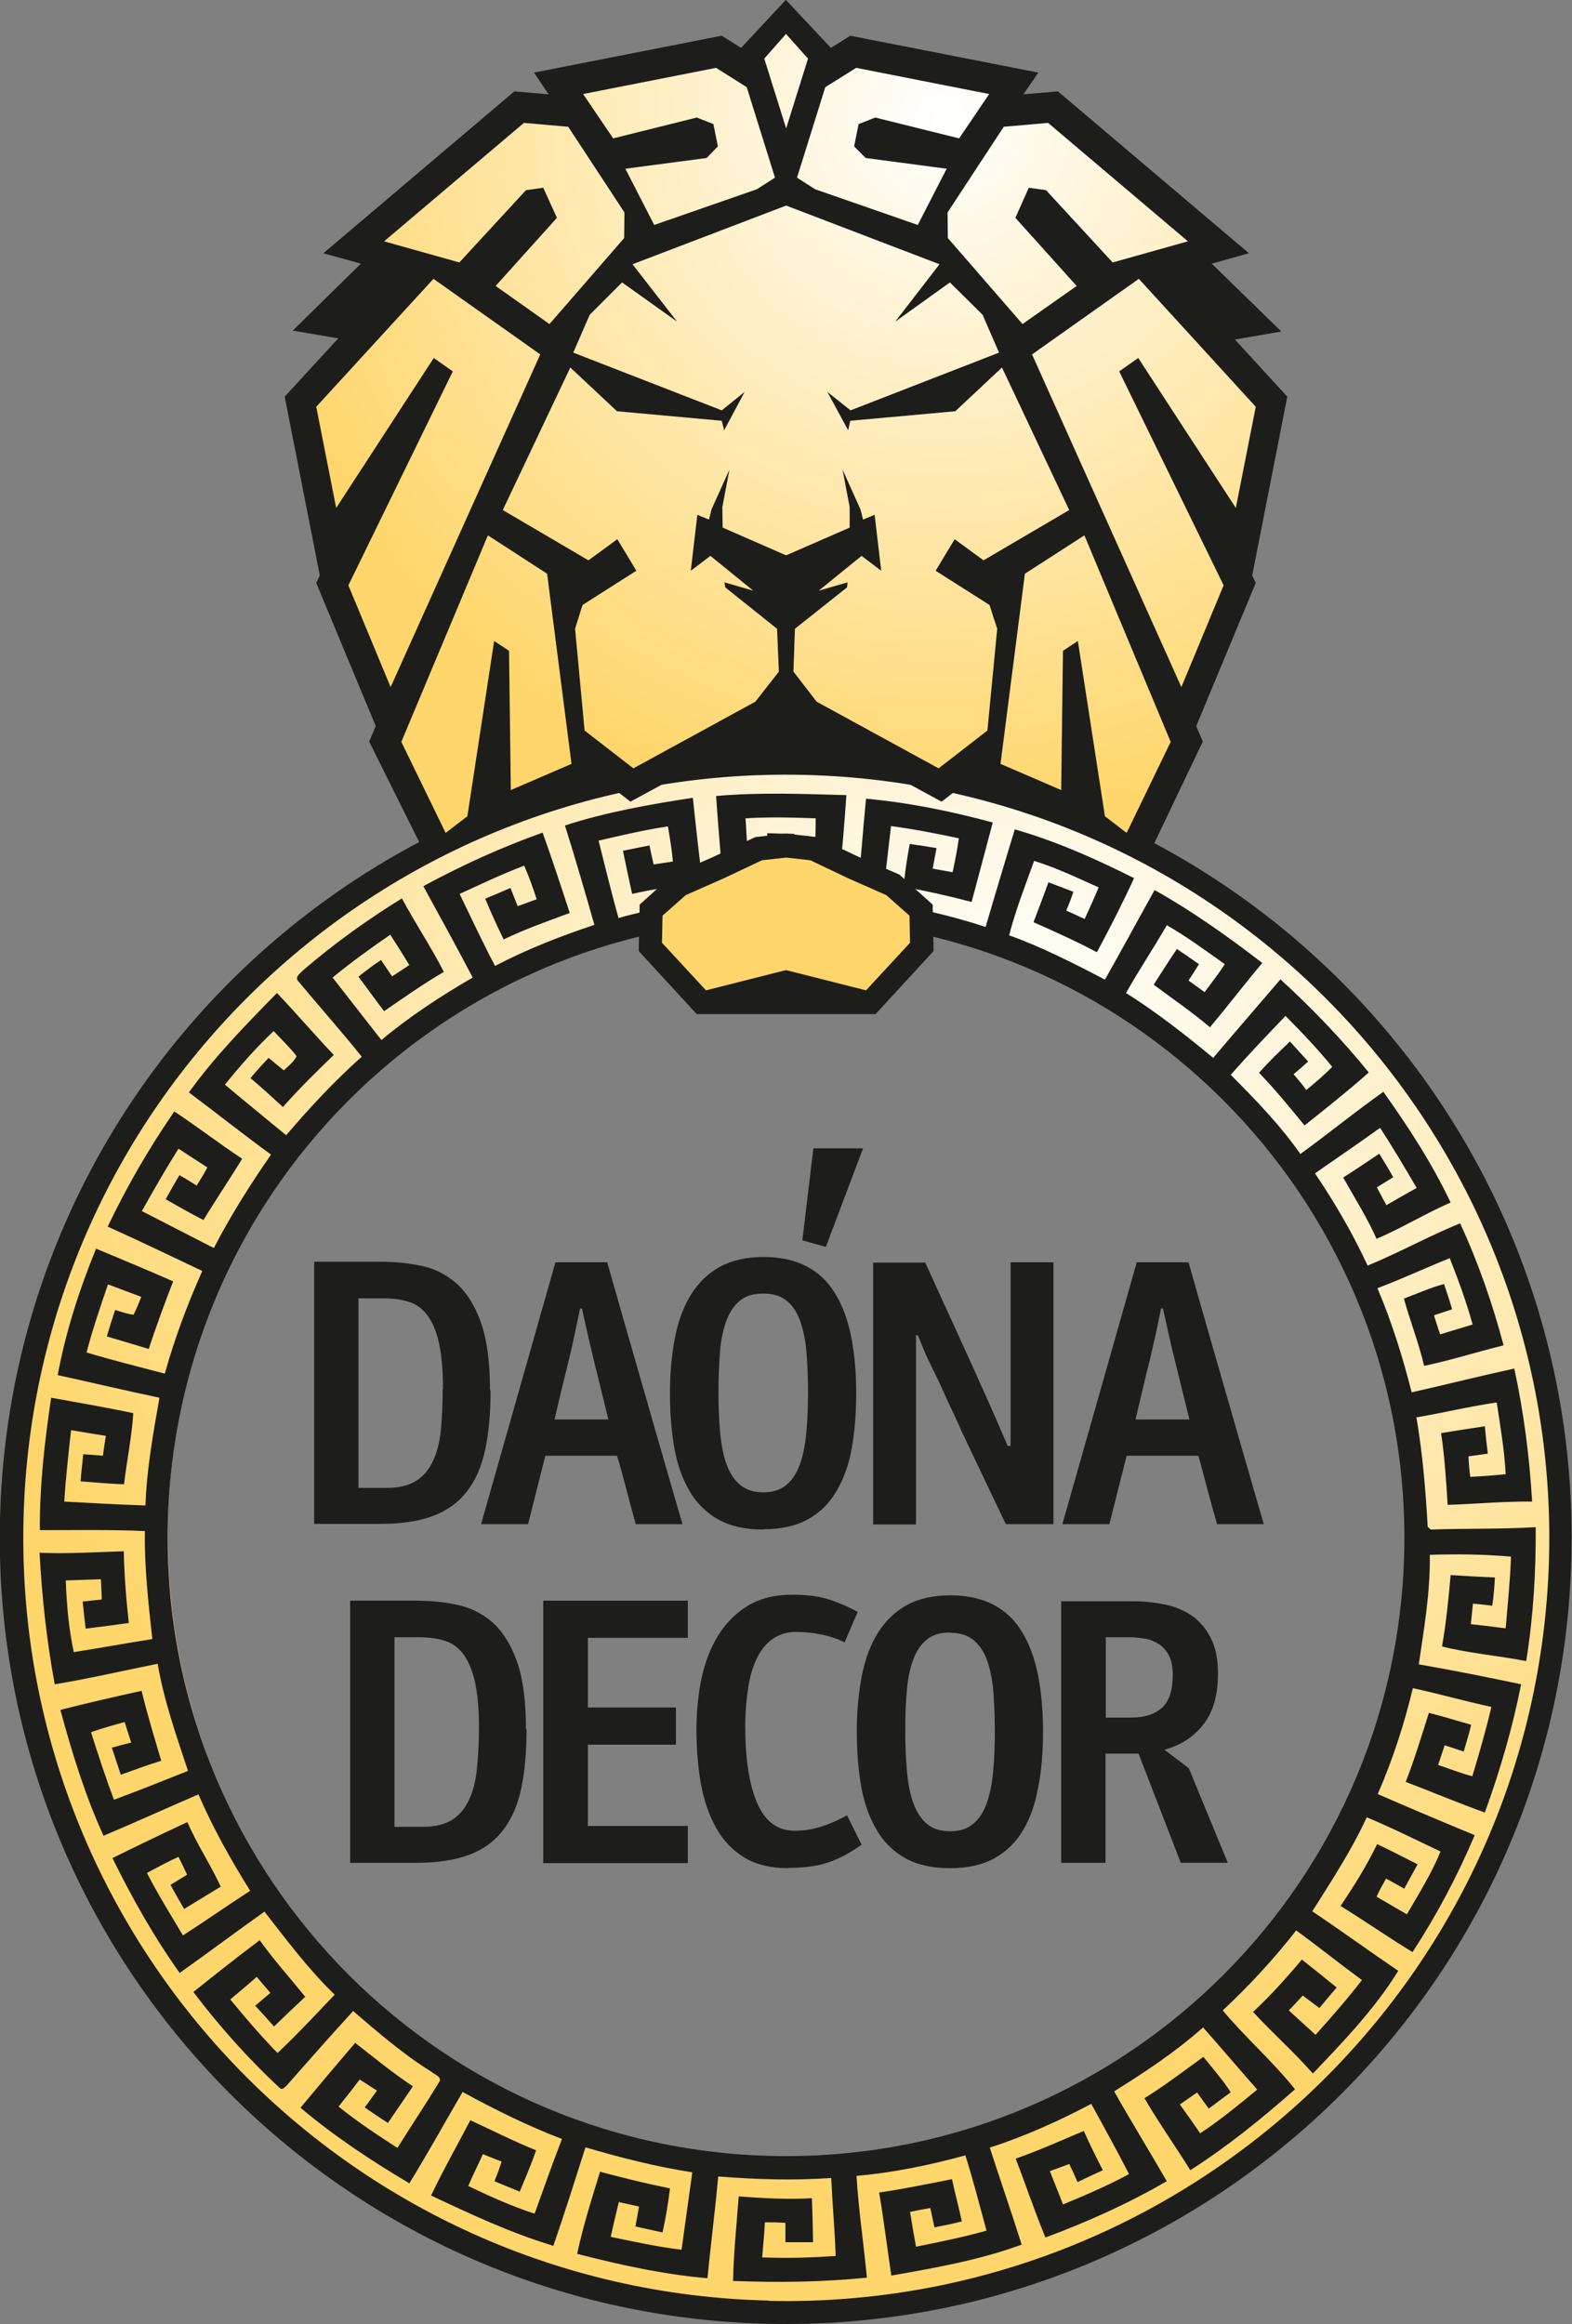 <?xml version="1.0" encoding="UTF-8"?> <svg xmlns="http://www.w3.org/2000/svg" xmlns:xlink="http://www.w3.org/1999/xlink" id="_Слой_1" data-name="Слой 1" viewBox="0 0 52.84 78.1"><rect x="0" y="0" width="52.84" height="78.1" fill="#808080" stroke="none"/><defs><style> .cls-1 { fill: url(#radial-gradient); } .cls-1, .cls-2, .cls-3, .cls-4, .cls-5, .cls-6, .cls-7, .cls-8, .cls-9, .cls-10, .cls-11, .cls-12, .cls-13 { stroke-width: 0px; } .cls-2 { fill: url(#radial-gradient-12); } .cls-3 { fill: url(#radial-gradient-11); } .cls-4 { fill: url(#radial-gradient-10); } .cls-5 { fill: url(#radial-gradient-2); } .cls-6 { fill: url(#radial-gradient-3); } .cls-7 { fill: url(#radial-gradient-4); } .cls-8 { fill: url(#radial-gradient-6); } .cls-9 { fill: url(#radial-gradient-9); } .cls-10 { fill: url(#radial-gradient-8); } .cls-11 { fill: url(#radial-gradient-5); } .cls-12 { fill: url(#radial-gradient-7); } .cls-13 { fill: #1d1d1b; } </style><radialGradient id="radial-gradient" cx="34.33" cy="34.32" fx="34.33" fy="34.32" r="36.28" gradientUnits="userSpaceOnUse"><stop offset="0" stop-color="#fff"></stop><stop offset="1" stop-color="#ffd66b"></stop></radialGradient><radialGradient id="radial-gradient-2" cx="31.65" cy="4.02" fx="31.65" fy="4.02" r="23.8" xlink:href="#radial-gradient"></radialGradient><radialGradient id="radial-gradient-3" cx="31.65" cy="4.02" fx="31.65" fy="4.02" r="23.79" xlink:href="#radial-gradient"></radialGradient><radialGradient id="radial-gradient-4" cx="31.65" cy="4.02" fx="31.65" fy="4.02" r="23.79" xlink:href="#radial-gradient"></radialGradient><radialGradient id="radial-gradient-5" cx="31.65" cy="4.02" fx="31.65" fy="4.02" r="23.79" xlink:href="#radial-gradient"></radialGradient><radialGradient id="radial-gradient-6" cx="31.65" cy="4.02" fx="31.65" fy="4.02" r="23.79" xlink:href="#radial-gradient"></radialGradient><radialGradient id="radial-gradient-7" cx="31.65" cy="4.02" fx="31.65" fy="4.02" r="23.79" xlink:href="#radial-gradient"></radialGradient><radialGradient id="radial-gradient-8" cx="31.65" cy="4.02" fx="31.65" fy="4.02" r="23.79" xlink:href="#radial-gradient"></radialGradient><radialGradient id="radial-gradient-9" cx="31.65" cy="4.02" fx="31.65" fy="4.02" r="23.79" xlink:href="#radial-gradient"></radialGradient><radialGradient id="radial-gradient-10" cx="31.65" cy="4.02" fx="31.65" fy="4.02" r="23.79" xlink:href="#radial-gradient"></radialGradient><radialGradient id="radial-gradient-11" cx="31.65" cy="4.02" fx="31.65" fy="4.02" r="23.79" xlink:href="#radial-gradient"></radialGradient><radialGradient id="radial-gradient-12" cx="31.65" cy="4.02" fx="31.65" fy="4.02" r="23.79" xlink:href="#radial-gradient"></radialGradient></defs><path class="cls-1" d="M26.43,25.63C12.07,25.63.42,37.25.42,51.58s11.64,25.95,26.01,25.95,26.01-11.62,26.01-25.95-11.64-25.95-26.01-25.95ZM26.64,72.72c-11.6,0-21-9.46-21-21.13s9.4-21.13,21-21.13,21,9.46,21,21.13-9.4,21.13-21,21.13Z"></path><path class="cls-13" d="M26.97,41.68l.37-3.09h1.67s-1.25,3.31-1.25,3.31l-.8-.22Z"></path><g><path class="cls-13" d="M16.49,46.72c0,.76-.06,1.43-.18,1.99-.12.56-.32,1.03-.61,1.4-.28.37-.66.65-1.14.83-.48.18-1.07.27-1.77.27h-2.23v-8.81h2.21c.46,0,.91.04,1.35.13.45.08.84.28,1.19.57.35.3.63.73.84,1.3.21.57.32,1.35.32,2.32ZM14.89,46.67c0-.64-.05-1.17-.14-1.56-.09-.4-.23-.71-.4-.93-.17-.22-.38-.37-.64-.44-.25-.08-.54-.11-.86-.11h-.8v6.37h.97c.39,0,.71-.08.96-.23.24-.15.44-.38.57-.67.14-.29.23-.64.27-1.05.04-.41.06-.86.06-1.37Z"></path><path class="cls-13" d="M21.37,51.22c-.11-.39-.21-.77-.31-1.15-.1-.38-.2-.77-.32-1.15h-2.41l-.58,2.3h-1.58l2.5-8.8h1.74c.42,1.48.84,2.94,1.26,4.4.42,1.46.84,2.92,1.27,4.4h-1.57ZM19.5,43.96c-.06.29-.12.58-.18.86-.06.28-.12.56-.19.84-.08.34-.17.68-.25,1.02-.08.33-.16.67-.24,1.02h1.81l-.5-2.03c-.07-.28-.13-.57-.2-.85-.06-.28-.13-.57-.19-.85h-.07Z"></path><path class="cls-13" d="M25.65,51.4c-.59,0-1.09-.11-1.49-.33-.4-.22-.73-.54-.97-.94-.24-.41-.42-.89-.52-1.45-.1-.56-.15-1.19-.15-1.87s.06-1.31.17-1.87c.11-.56.29-1.04.54-1.44.25-.4.57-.71.97-.93.4-.22.89-.33,1.46-.33s1.06.11,1.46.32c.4.21.72.52.96.92.24.4.42.88.53,1.44.11.56.17,1.19.17,1.88s-.05,1.31-.15,1.87c-.1.56-.28,1.05-.52,1.45-.24.41-.56.72-.96.94-.4.22-.9.33-1.49.33ZM25.65,43.47c-.33,0-.59.08-.78.24-.2.16-.35.39-.46.69-.11.3-.18.64-.21,1.05-.03.4-.05.85-.05,1.34,0,.51.02.98.06,1.39.04.41.11.76.22,1.05.11.29.26.52.46.68.2.16.46.24.77.24s.56-.08.76-.24c.2-.16.35-.39.46-.68.11-.3.18-.65.22-1.06.04-.41.06-.87.06-1.38s-.02-.92-.05-1.33c-.03-.41-.11-.76-.21-1.06-.11-.3-.26-.53-.46-.69-.2-.16-.45-.24-.77-.24Z"></path><path class="cls-13" d="M33.97,48.57v-6.15h1.44v8.8h-1.6c-.25-.52-.5-1.05-.75-1.57-.25-.52-.5-1.05-.75-1.58-.02-.04-.05-.13-.11-.25-.06-.12-.12-.27-.2-.43-.08-.16-.16-.34-.24-.52-.08-.18-.16-.36-.24-.52-.08-.16-.15-.31-.21-.43-.06-.12-.1-.21-.12-.25-.06-.13-.12-.26-.17-.39-.05-.13-.11-.27-.17-.41h-.06v6.36h-1.44v-8.8h1.75l1.53,3.35c.15.33.29.65.44.98.15.33.29.66.44.99l.36.84h.08Z"></path><path class="cls-13" d="M40.91,51.22c-.11-.39-.22-.77-.32-1.15-.1-.38-.2-.77-.31-1.15h-2.41l-.58,2.3h-1.58l2.5-8.8h1.74c.42,1.48.84,2.94,1.26,4.4.42,1.46.84,2.92,1.27,4.4h-1.57ZM39.03,43.96c-.06.29-.12.58-.18.86-.06.28-.13.56-.19.84-.09.34-.17.68-.25,1.02-.08.33-.16.67-.24,1.02h1.81l-.5-2.03c-.07-.28-.14-.57-.2-.85-.06-.28-.13-.57-.19-.85h-.07Z"></path></g><g><path class="cls-13" d="M17.7,58.11c0,.76-.06,1.43-.18,1.99-.12.56-.32,1.03-.61,1.4-.28.37-.66.65-1.14.83-.48.18-1.07.27-1.77.27h-2.23v-8.81h2.21c.46,0,.91.04,1.35.13.45.09.84.28,1.19.57.35.3.63.73.84,1.3.21.57.32,1.35.32,2.32ZM16.1,58.06c0-.64-.05-1.16-.14-1.56-.09-.4-.23-.71-.4-.93-.17-.22-.38-.37-.64-.44-.25-.08-.54-.11-.86-.11h-.8v6.37h.97c.39,0,.71-.08.96-.23.25-.16.44-.38.57-.67.14-.29.23-.64.27-1.05.04-.41.07-.86.07-1.37Z"></path><path class="cls-13" d="M18.26,53.79h4.86v1.25h-3.36v2.34h2.96v1.25h-2.96v2.73h3.36v1.25h-4.86v-8.81Z"></path><path class="cls-13" d="M26.49,62.78c-.58,0-1.07-.12-1.46-.35-.39-.24-.71-.56-.95-.99-.24-.42-.41-.91-.52-1.49-.1-.57-.15-1.19-.15-1.85,0-.59.06-1.16.17-1.7.12-.54.3-1.02.56-1.44.26-.42.59-.75,1-1,.41-.25.91-.37,1.5-.37.51,0,.94.06,1.29.18.34.12.64.25.9.4l-.44,1.02c-.22-.11-.48-.2-.77-.26-.29-.06-.57-.09-.84-.09-.32,0-.58.08-.8.23-.22.15-.4.37-.53.64-.14.28-.24.61-.3,1-.06.39-.1.81-.1,1.28,0,1.11.13,1.98.4,2.6.27.62.68.93,1.25.93.31,0,.6-.04.88-.13.28-.09.58-.21.89-.39l.49.99c-.36.26-.73.46-1.1.59-.37.13-.83.19-1.37.19Z"></path><path class="cls-13" d="M31.93,62.78c-.59,0-1.09-.11-1.49-.33-.4-.22-.73-.54-.97-.95-.24-.41-.42-.89-.52-1.45-.1-.56-.15-1.19-.15-1.87s.06-1.31.17-1.87c.11-.56.29-1.04.54-1.44.25-.4.57-.71.97-.93.4-.22.89-.33,1.46-.33s1.06.11,1.46.32c.4.21.72.52.96.92.24.4.42.88.53,1.44.11.56.17,1.19.17,1.89s-.05,1.31-.16,1.87c-.1.56-.27,1.05-.51,1.45-.24.41-.56.72-.97.95-.4.22-.9.33-1.49.33ZM31.93,54.86c-.32,0-.59.08-.78.24-.2.16-.35.39-.46.69-.11.3-.18.65-.21,1.05-.04.4-.05.85-.05,1.34,0,.51.02.98.06,1.39.04.41.11.76.22,1.05.11.29.26.52.46.68.19.16.45.24.77.24s.56-.08.76-.24c.2-.16.35-.39.46-.68.11-.3.18-.65.22-1.06.04-.41.06-.87.06-1.38,0-.48-.02-.92-.05-1.33-.03-.41-.11-.76-.21-1.05-.11-.3-.26-.52-.46-.69-.2-.16-.46-.24-.77-.24Z"></path><path class="cls-13" d="M39.69,62.6l-1.42-3.67h-1.11v3.67h-1.49v-8.79h2.43c.36,0,.71.04,1.06.11.34.07.65.2.91.38.26.19.47.43.63.75.16.31.24.71.24,1.19,0,.72-.16,1.29-.49,1.71-.33.42-.76.7-1.31.85l.82.62,1.31,3.18h-1.58ZM39.42,56.28c0-.26-.04-.47-.12-.63-.08-.16-.19-.29-.33-.39-.14-.09-.29-.16-.47-.19-.18-.03-.35-.05-.53-.05h-.8v2.7h.85c.46,0,.81-.12,1.05-.34.24-.23.35-.59.35-1.1Z"></path></g><path class="cls-13" d="M27.03,25.26C12.44,24.92.34,36.47,0,51.06c-.34,14.59,11.21,26.69,25.8,27.03,14.59.34,26.69-11.22,27.02-25.8.34-14.59-11.21-26.69-25.8-27.03ZM25.83,77.31c-14.16-.33-25.37-12.07-25.04-26.23.33-14.16,12.07-25.37,26.23-25.04,14.16.33,25.37,12.07,25.05,26.23-.33,14.16-12.07,25.37-26.23,25.05Z"></path><path class="cls-13" d="M47.99,51.31c-.07-1.23-.17-2.46-.38-3.68.9-.15,1.79-.37,2.7-.5.12.8.26,1.6.3,2.41-.39.04-.79.07-1.19.09-.03-.23-.05-.46-.06-.69.22-.03.43-.06.65-.09-.04-.31-.07-.61-.1-.92-.49.07-.98.15-1.47.23.12.8.17,1.61.22,2.41.95-.03,1.89-.12,2.84-.11-.09-1.5-.28-3-.6-4.47-1.15.25-2.3.54-3.45.8-.3-1.19-.67-2.37-1.15-3.5.82-.31,1.61-.68,2.43-1.01.29.73.56,1.47.77,2.23-.36.11-.73.22-1.09.33-.08-.21-.14-.43-.21-.64.2-.07.41-.13.61-.2-.08-.29-.18-.57-.27-.85-.46.12-.9.32-1.35.49.21.76.5,1.49.68,2.26.9-.19,1.78-.47,2.67-.69-.37-1.4-.85-2.78-1.46-4.1-1.06.43-2.06.99-3.11,1.42-.5-1.08-1.1-2.11-1.77-3.1.73-.51,1.47-1.01,2.19-1.53.43.66.83,1.34,1.23,2.02-.34.19-.68.38-1.02.58-.11-.2-.21-.4-.32-.6.18-.11.37-.23.55-.34-.15-.27-.31-.53-.47-.79-.4.27-.8.54-1.21.8.38.68.8,1.34,1.12,2.06.85-.36,1.64-.85,2.49-1.22-.62-1.31-1.42-2.54-2.26-3.72-.95.67-1.85,1.41-2.79,2.09-.68-.97-1.5-1.82-2.34-2.66.59-.68,1.22-1.33,1.84-1.98.55.55,1.08,1.11,1.57,1.71-.27.28-.57.53-.87.78-.13-.18-.28-.36-.43-.53.17-.14.33-.28.49-.43-.2-.22-.41-.45-.61-.67-.36.34-.71.68-1.04,1.05.54.56,1.04,1.17,1.53,1.77.73-.58,1.46-1.16,2.16-1.78-.91-1.12-1.91-2.16-2.97-3.13-.75.88-1.51,1.75-2.26,2.64-.94-.78-1.9-1.53-2.93-2.18.43-.77.93-1.51,1.37-2.28.68.39,1.31.86,1.95,1.31-.21.33-.45.63-.68.94-.18-.13-.36-.26-.54-.39.12-.18.24-.37.35-.55-.24-.17-.49-.34-.74-.51-.27.39-.52.8-.78,1.2.63.47,1.29.92,1.89,1.43.6-.71,1.16-1.45,1.76-2.16-1.16-.89-2.35-1.74-3.62-2.45-.56,1-1.1,2.01-1.67,3.01-1.05-.55-2.11-1.09-3.22-1.49.22-.85.54-1.67.84-2.5.75.23,1.45.57,2.17.89-.15.36-.31.71-.47,1.06-.21-.09-.41-.19-.62-.28.09-.21.17-.42.24-.63-.28-.11-.56-.22-.84-.32-.16.45-.33.89-.5,1.34.72.32,1.44.64,2.13,1.01.44-.82.86-1.64,1.25-2.49-1.29-.65-2.62-1.24-4.01-1.64-.33,1.09-.66,2.18-.98,3.28-1.13-.37-2.29-.64-3.47-.82.09-.86.19-1.72.29-2.57.76.1,1.52.25,2.28.41-.05.38-.13.76-.21,1.14-.23-.04-.45-.08-.67-.12.04-.23.09-.46.13-.69-.3-.05-.6-.1-.9-.14-.09.47-.16.95-.21,1.44.77.14,1.53.31,2.29.51.24-.89.47-1.78.71-2.67-1.4-.38-2.82-.67-4.26-.8-.11,1.12-.19,2.25-.3,3.37-1.21-.12-2.42-.12-3.64-.08-.02-.88-.05-1.75-.11-2.63.79-.05,1.57-.03,2.36,0,0,.39-.02.79-.03,1.18-.23,0-.46-.01-.69-.02,0-.22,0-.43,0-.64-.3,0-.61-.01-.91-.02.01.5.03,1,.03,1.5.78.02,1.57.04,2.35.1.15-.95.21-1.92.28-2.88-1.46-.04-2.92-.1-4.38.03.08,1.15.18,2.3.28,3.46-1.2.14-2.4.31-3.56.64-.24-.86-.45-1.73-.67-2.6.77-.18,1.54-.36,2.33-.48.07.39.13.78.17,1.18-.22.03-.43.07-.65.1-.05-.21-.09-.42-.14-.64-.3.06-.59.12-.89.18.1.48.2.97.31,1.45.78-.18,1.57-.29,2.37-.38-.13-.95-.23-1.9-.33-2.85-1.45.22-2.91.48-4.3.93.35,1.11.67,2.22.99,3.34-1.14.38-2.27.82-3.34,1.38-.42-.8-.8-1.61-1.19-2.42.72-.33,1.43-.67,2.17-.95.16.37.3.75.42,1.13-.21.07-.43.16-.64.23-.08-.2-.16-.41-.24-.61-.28.12-.56.24-.85.36.19.46.4.92.62,1.37.72-.35,1.47-.61,2.22-.89-.29-.9-.59-1.8-.91-2.7-1.38.49-2.72,1.1-4.01,1.8.56,1.02,1.12,2.04,1.66,3.07-1.07.62-2.11,1.3-3.07,2.1-.55-.7-1.09-1.4-1.64-2.1.62-.51,1.27-.98,1.94-1.44.22.34.43.68.64,1.02-.19.13-.38.25-.58.38-.12-.18-.25-.36-.37-.55-.26.17-.51.36-.76.56.29.39.57.78.86,1.16.66-.45,1.32-.92,2.01-1.32-.43-.84-.96-1.63-1.41-2.47-1.15.71-2.25,1.5-3.28,2.38-.1.11-.36.26-.19.42.7.84,1.43,1.66,2.12,2.52-.91.81-1.75,1.71-2.54,2.64-.69-.57-1.38-1.13-2.06-1.7.51-.63,1.05-1.25,1.64-1.8.26.28.54.54.77.84-.09.2-.28.33-.43.48-.17-.14-.34-.28-.51-.42-.21.22-.42.45-.61.68.37.31.73.64,1.09.97.54-.61,1.12-1.18,1.71-1.75-.65-.68-1.26-1.4-1.91-2.08-1.04,1.06-2.09,2.13-2.96,3.34.92.69,1.83,1.41,2.76,2.09-.7,1.01-1.36,2.05-1.92,3.14-.81-.41-1.61-.83-2.42-1.24.39-.71.8-1.41,1.23-2.1.32.21.64.42.97.63-.11.21-.23.41-.36.61-.19-.12-.38-.24-.58-.35-.16.27-.31.54-.46.81.42.24.84.48,1.27.7.42-.7.88-1.37,1.3-2.06-.77-.51-1.51-1.08-2.28-1.59-.85,1.23-1.6,2.53-2.24,3.87,1.07.48,2.12.99,3.18,1.49-.5,1.12-.93,2.27-1.26,3.45-.88-.23-1.76-.45-2.63-.71.2-.77.46-1.53.72-2.29.37.14.74.28,1.12.42-.08.2-.16.4-.26.6-.21-.02-.42-.1-.62-.16-.1.3-.19.59-.28.89.47.14.94.28,1.41.42.25-.76.53-1.52.82-2.27-.86-.38-1.73-.74-2.59-1.1-.56,1.37-1.02,2.79-1.29,4.25,1.14.25,2.28.52,3.42.76-.21,1.2-.43,2.4-.47,3.62-.91-.03-1.82-.08-2.73-.13.05-.8.14-1.6.23-2.4.39.07.78.13,1.17.19-.04.22-.07.44-.1.67-.22-.02-.44-.04-.66-.05-.03.3-.07.6-.09.91.49.04.97.08,1.46.1.09-.79.26-1.58.31-2.39-.92-.2-1.84-.35-2.76-.52-.22,1.47-.39,2.96-.38,4.45,1.18,0,2.35-.02,3.53.03-.02,1.22.12,2.43.25,3.63-.88.14-1.76.3-2.64.44-.17-.79-.24-1.6-.27-2.41.39-.01.79-.03,1.18-.04.01.22.03.45.03.68-.21.02-.43.05-.64.07.03.3.06.6.1.91.48-.06.96-.12,1.45-.19-.09-.8-.15-1.6-.17-2.41-.94.03-1.89.09-2.83.05.08,1.48.24,2.96.51,4.42,1.16-.19,2.31-.46,3.46-.69.21,1.24.63,2.42,1.02,3.6-.83.33-1.65.66-2.49.97-.28-.75-.53-1.51-.77-2.27.37-.13.75-.24,1.13-.34.07.23.15.46.22.69-.22.05-.43.11-.65.17.1.3.2.61.3.91.45-.16.9-.33,1.36-.47-.23-.78-.47-1.56-.66-2.35-.91.2-1.83.41-2.73.64.39,1.44.83,2.87,1.45,4.23,1.07-.45,2.12-.93,3.19-1.39.49,1.13,1.09,2.2,1.74,3.24-.76.49-1.5,1.01-2.26,1.5-.41-.69-.84-1.38-1.21-2.1.35-.19.7-.38,1.06-.54.1.2.2.4.29.6-.19.11-.37.23-.56.34.15.27.3.54.46.81.41-.25.82-.5,1.23-.75-.34-.74-.8-1.42-1.12-2.17-.84.39-1.69.8-2.52,1.21.66,1.34,1.39,2.64,2.26,3.86.96-.68,1.89-1.38,2.85-2.06.75.96,1.48,1.94,2.36,2.79-.63.66-1.25,1.33-1.92,1.96-.56-.57-1.08-1.18-1.59-1.8.3-.25.6-.5.89-.76.15.18.3.36.46.54-.17.14-.34.29-.51.43.21.23.43.47.63.7.35-.34.7-.67,1.05-1-.51-.63-1.06-1.24-1.53-1.9-.75.56-1.49,1.15-2.23,1.74.88,1.16,1.85,2.25,2.92,3.24.07.06.15-.04.21-.09.74-.84,1.48-1.68,2.24-2.51.84.72,1.68,1.45,2.63,2.04.09.09.38.17.26.35-.45.74-.94,1.47-1.4,2.21-.68-.44-1.35-.88-1.98-1.39.24-.3.48-.6.71-.91.19.12.38.25.58.37-.13.19-.27.38-.41.57.26.18.51.35.78.52.28-.41.56-.82.84-1.23-.68-.45-1.3-.96-1.94-1.46-.62.72-1.23,1.45-1.84,2.18,1.14.96,2.38,1.78,3.66,2.54.62-1.01,1.19-2.04,1.79-3.07,1.08.59,2.19,1.14,3.34,1.58-.32.83-.62,1.67-.92,2.51-.77-.25-1.5-.58-2.23-.93.15-.36.33-.71.49-1.07.21.08.42.17.63.25-.07.22-.15.44-.24.66.28.12.57.23.85.35.19-.46.39-.92.55-1.39-.75-.3-1.47-.67-2.21-1.01-.44.84-.91,1.67-1.32,2.53,1.34.63,2.68,1.26,4.11,1.69.38-1.1.73-2.21,1.08-3.31,1.18.35,2.37.65,3.59.84-.12.86-.24,1.73-.36,2.6-.8-.09-1.59-.27-2.38-.43.08-.39.18-.78.27-1.17.23.05.45.1.68.15-.04.22-.08.45-.12.67.3.07.6.13.91.2.11-.49.19-.98.25-1.48-.79-.16-1.57-.35-2.35-.56-.28.91-.57,1.82-.77,2.76,1.44.37,2.89.69,4.38.82.11-1.14.26-2.28.36-3.42,1.27.1,2.54.14,3.8.05.04.87.12,1.75.15,2.62-.82.06-1.65.08-2.47.05.03-.39.07-.79.09-1.18.23,0,.45,0,.69.02,0,.21,0,.43,0,.65.31,0,.62,0,.93,0-.01-.5-.02-.99-.04-1.48-.82.05-1.64,0-2.46-.06-.07.95-.17,1.89-.19,2.84,1.5.06,3.01.04,4.5-.11-.11-1.14-.28-2.28-.35-3.42,1.24-.11,2.46-.36,3.66-.69.26.83.48,1.68.71,2.53-.78.22-1.58.38-2.37.54-.07-.39-.14-.78-.2-1.17.23-.05.45-.09.68-.13.05.21.09.43.14.65.31-.06.61-.12.92-.2-.1-.48-.23-.94-.33-1.42-.81.16-1.63.33-2.45.45.16.93.27,1.86.41,2.79,1.48-.26,2.97-.52,4.38-1.04-.34-1.09-.72-2.17-1.07-3.26,1.18-.38,2.31-.89,3.41-1.47.43.78.86,1.56,1.27,2.36-.72.39-1.47.71-2.22,1.02-.14-.38-.3-.75-.44-1.12.22-.08.44-.16.65-.24.1.2.19.4.28.61.28-.14.57-.27.85-.4-.22-.43-.44-.87-.64-1.32-.76.32-1.51.66-2.29.93.34.88.64,1.78,1,2.65,1.41-.52,2.78-1.14,4.08-1.89-.58-1.01-1.2-2.01-1.77-3.02,1.04-.65,2.07-1.33,2.99-2.15.61.69,1.21,1.4,1.82,2.09-.62.51-1.25,1.03-1.92,1.47-.22-.33-.45-.65-.68-.97.19-.13.38-.27.58-.4.13.18.26.36.39.54.24-.18.49-.37.74-.55-.27-.42-.61-.8-.92-1.19-.65.47-1.29.96-1.98,1.39.48.83,1.04,1.61,1.54,2.42,1.25-.8,2.41-1.74,3.52-2.72-.75-.94-1.66-1.73-2.43-2.65.89-.83,1.72-1.73,2.47-2.69.75.55,1.46,1.12,2.21,1.67-.49.63-1.02,1.24-1.56,1.84-.3-.27-.6-.55-.9-.82.16-.16.31-.33.47-.5.19.14.37.28.56.42.19-.23.38-.46.58-.69-.39-.32-.78-.63-1.17-.94-.52.62-1.05,1.21-1.64,1.76.65.71,1.37,1.34,2.01,2.07,1.03-1.08,2.08-2.17,2.87-3.45-.97-.66-1.92-1.35-2.89-2,.65-1.03,1.32-2.05,1.83-3.16.84.35,1.66.76,2.48,1.15-.3.74-.73,1.42-1.13,2.11-.34-.19-.68-.4-1.02-.59.09-.21.21-.41.32-.61.2.11.41.22.61.34.15-.27.3-.55.45-.82-.45-.23-.9-.46-1.36-.68-.35.73-.78,1.41-1.23,2.08.81.5,1.6,1.05,2.42,1.55.81-1.24,1.51-2.56,2.09-3.93-1.09-.45-2.18-.91-3.26-1.38.5-1.15.89-2.34,1.18-3.56.88.19,1.75.44,2.64.63-.18.78-.41,1.56-.64,2.33-.39-.1-.77-.25-1.15-.38.07-.22.15-.44.22-.66.21.07.43.14.64.21.09-.3.18-.6.25-.9-.47-.13-.94-.28-1.42-.4-.25.78-.48,1.56-.78,2.32.89.34,1.77.71,2.66,1.03.51-1.41.93-2.84,1.22-4.31-1.14-.24-2.29-.47-3.44-.67.18-1.22.39-2.44.37-3.68.91-.03,1.82-.02,2.73.06-.03.81-.11,1.61-.18,2.41-.39-.05-.78-.1-1.17-.14.02-.23.05-.46.07-.69.22.02.43.04.65.07.05-.32.07-.64.09-.95-.5-.02-1-.05-1.49-.08-.07.8-.15,1.61-.29,2.4.93.23,1.89.31,2.83.49.24-1.49.33-3,.32-4.5-1.18.07-2.36.04-3.53.08ZM25.94,72.45c-11.48-.27-20.56-9.78-20.3-21.26.27-11.48,9.78-20.56,21.26-20.3,11.48.27,20.56,9.78,20.3,21.26-.26,11.48-9.78,20.56-21.26,20.3Z"></path><polygon class="cls-13" points="42.09 19.34 43.27 13.33 41.51 11.41 43.07 11.14 40.73 8.86 41.98 8.51 35.56 3.07 34.4 3.17 34.9 2.44 28.58 1.2 27.93 1.61 26.42 0 26.42 0 26.41 0 26.41 0 26.41 0 24.91 1.61 24.26 1.2 17.95 2.44 18.44 3.17 17.29 3.07 10.87 8.51 12.13 8.86 9.84 11.11 11.37 11.37 9.57 13.33 10.75 19.34 10.63 19.59 12.63 24.4 12.41 24.92 14.38 28.88 16.38 27.35 16.64 27.8 20.28 26.23 21.19 26.94 23.37 25.76 29.57 25.81 31.65 26.94 32.57 26.23 36.2 27.8 36.22 27.93 38.52 28.92 40.43 24.92 40.21 24.4 42.21 19.59 42.09 19.34"></polygon><path class="cls-13" d="M29.43,34.08h-6.01l-1.95-2.12.03-1.56,1.12-1.01,1.37-.6,1.4-.66.98-.11h.11l.98.11,1.39.66,1.38.6,1.12,1.01.03,1.56-1.95,2.12Z"></path><g><polygon class="cls-5" points="26.42 4.31 26.42 4.31 26.43 4.31 26.43 4.3 27.16 1.97 26.42 1.14 26.42 1.14 26.42 1.14 25.69 1.97 26.42 4.3 26.42 4.31"></polygon><polygon class="cls-6" points="34.45 19.28 33.63 25.67 35.67 26.55 35.73 21.87 36.23 21.54 37.14 27.43 37.87 27.99 39.35 24.93 36.45 17.99 34.45 19.28"></polygon><polygon class="cls-7" points="41.54 17.07 42.21 13.67 38.28 9.37 34.69 11.91 39.71 23.09 41.13 19.67 37.62 12.48 38.26 12.03 41.54 17.07"></polygon><polygon class="cls-11" points="31.86 8 34.37 10.89 36.19 9.61 34.13 7.32 34.58 6.31 35.16 6.39 37.4 8.82 39.93 8.11 35.23 4.13 33.74 4.26 31.85 7.14 31.86 8"></polygon><polygon class="cls-8" points="27.4 6.36 30.85 7.56 31.82 5.67 29.1 5.31 28.71 4.92 28.86 4.17 29.42 3.95 32.24 4.65 33.25 3.16 28.78 2.28 27.74 2.93 26.79 5.97 27.4 6.36"></polygon><polygon class="cls-12" points="16.4 17.99 13.49 24.93 14.98 27.99 15.71 27.43 16.61 21.54 17.11 21.87 17.17 26.55 19.21 25.67 18.39 19.28 16.4 17.99"></polygon><polygon class="cls-10" points="14.57 9.37 10.63 13.67 11.3 17.07 14.58 12.03 15.22 12.48 11.71 19.67 13.13 23.09 18.16 11.91 14.57 9.37"></polygon><polygon class="cls-9" points="17.68 6.39 18.26 6.31 18.72 7.32 16.66 9.61 18.47 10.89 20.98 8 20.99 7.14 19.1 4.26 17.61 4.13 12.91 8.11 15.44 8.82 17.68 6.39"></polygon><polygon class="cls-4" points="23.42 3.95 23.98 4.17 24.13 4.92 23.75 5.31 21.02 5.67 21.99 7.56 25.44 6.36 26.05 5.97 25.1 2.93 24.07 2.28 19.6 3.16 20.61 4.65 23.42 3.95"></polygon><polygon class="cls-3" points="31.45 19.18 32.09 18.12 33.06 18.83 35.94 17.14 33.68 12.35 32.11 13.82 28.58 14.14 28.51 14.46 27.81 13.17 28.59 13.79 33.58 11.85 33.03 10.58 31.93 9.49 30.09 10.81 31.58 8.88 26.43 6.91 26.42 6.91 21.26 8.88 22.76 10.81 20.91 9.49 19.82 10.58 19.27 11.85 24.26 13.79 25.03 13.17 24.34 14.46 24.26 14.14 20.74 13.82 19.17 12.35 16.9 17.14 19.78 18.83 20.75 18.12 21.39 19.18 19.58 20.33 19.33 21.13 19.65 24.55 21.29 25.82 25.39 23.58 26.18 22.57 26.12 21.13 24.38 19.74 24.35 19.57 25.32 19.85 23.88 18.68 23.22 19.18 23.44 17.3 23.83 17.46 23.92 17.11 24.52 15.78 24.28 17.04 24.29 17.73 26.42 18.66 26.43 18.66 28.56 17.73 28.56 17.04 28.32 15.78 28.92 17.11 29.01 17.46 29.4 17.3 29.62 19.18 28.96 18.68 27.52 19.85 28.49 19.57 28.47 19.74 26.72 21.13 26.67 22.57 27.45 23.58 31.55 25.82 33.19 24.55 33.52 21.13 33.26 20.33 31.45 19.18"></polygon><polygon class="cls-2" points="29.79 30.08 28.52 29.52 27.24 28.91 26.44 28.82 26.41 28.82 25.61 28.91 24.32 29.52 23.05 30.08 22.27 30.77 22.25 31.68 23.73 33.28 26.42 32.6 29.11 33.28 30.59 31.68 30.57 30.77 29.79 30.08"></polygon></g></svg> 